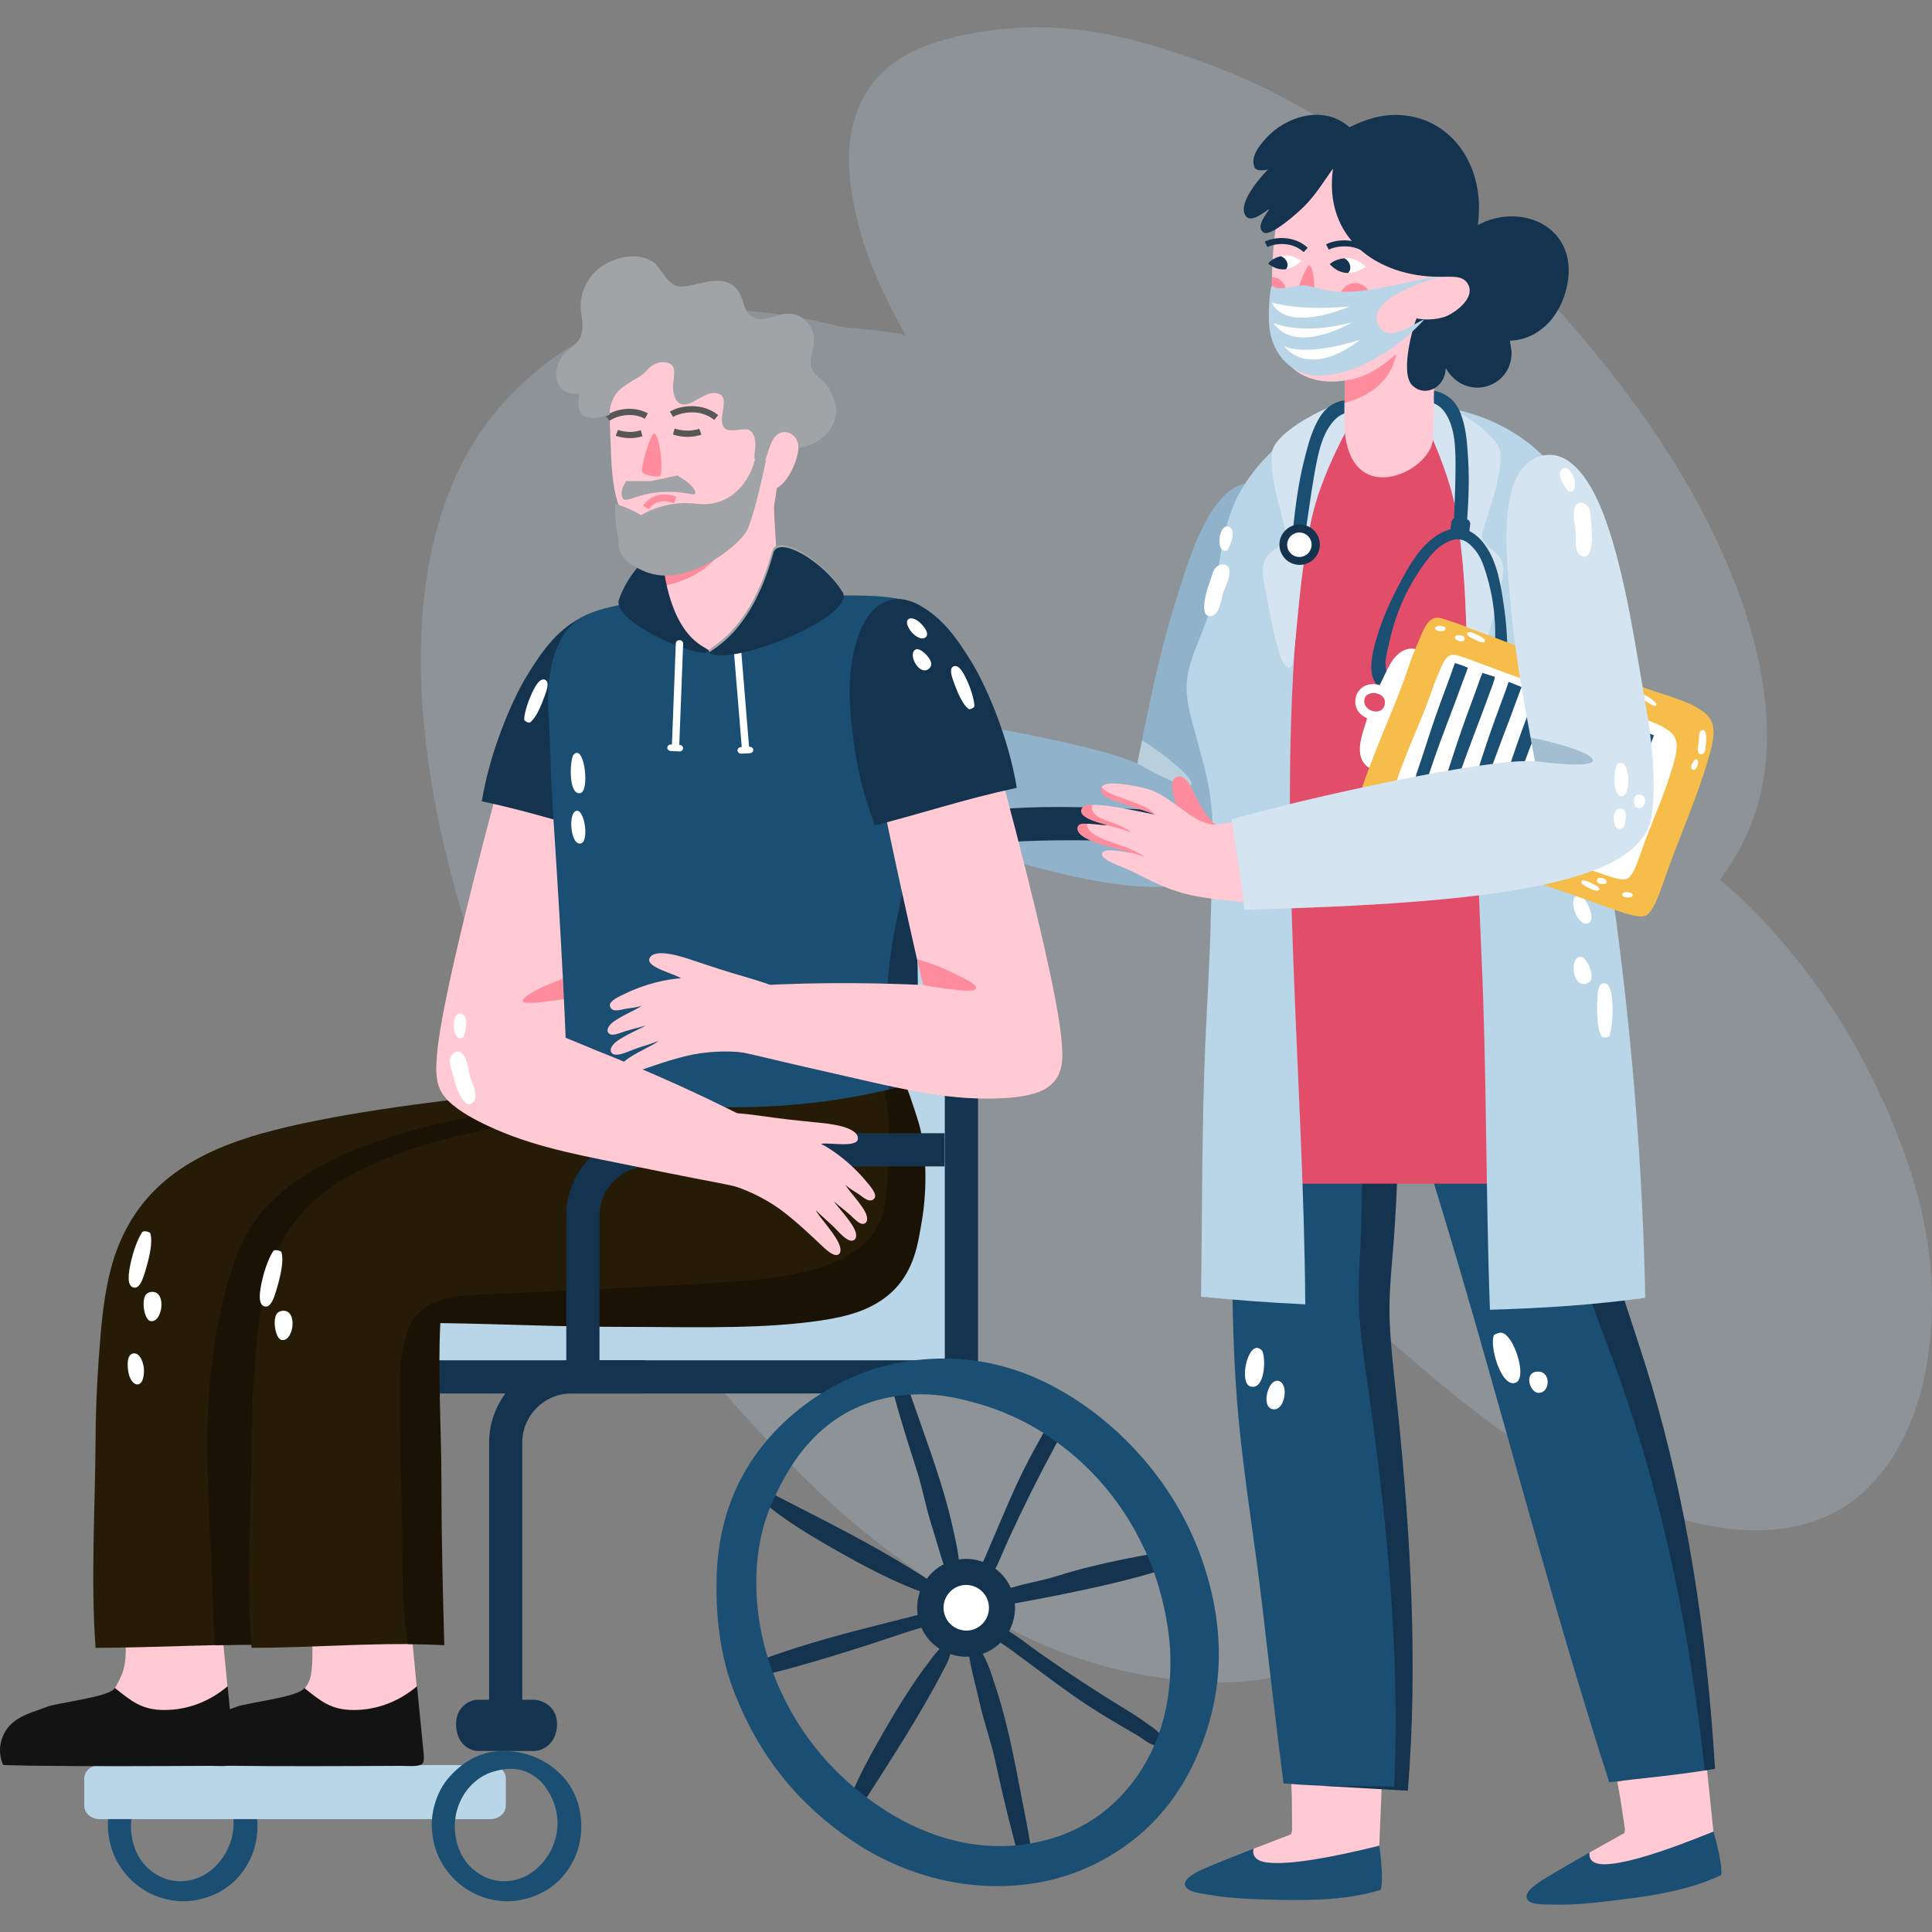 <svg width="512" height="512" viewBox="0 0 512 512" fill="none" xmlns="http://www.w3.org/2000/svg"><rect x="0" y="0" width="512" height="512" fill="#808080" stroke="none"/><g clip-path="url(#clip0_303_1055)"><g opacity=".22"><path fill-rule="evenodd" clip-rule="evenodd" d="M136.995 103.041C141.114 99.041 145.727 95.02 151.02 92.007 161.52 86.031 175.437 81.535 191.563 82.045 198.24 82.255 205.093 82.947 211.307 84.066 215.596 84.84 219.761 85.757 223.814 86.797 227.789 87.005 232.826 87.555 239.126 88.522 239.171 88.539 239.731 89.294 239.852 88.647 234.408 78.751 229.34 68.306 226.715 56.388 224.065 44.377 224.309 34.525 228.552 26.347 232.977 17.817 240.947 12.42 254.263 9.522 277.723 4.418 295.884 8.647 313.576 14.626 322.254 17.556 330.988 21.033 338.877 25.206 359.553 36.142 377.632 48.42 395.134 64.294 405.53 73.72 415.392 84.312 424.587 95.805 437.113 111.455 448.704 128.45 457.654 149.272 462.53 160.599 466.153 172.698 467.558 183.85 469.665 200.584 467.086 214.704 460.221 226.435 458.907 228.688 457.459 230.982 455.821 233.169 463.032 239.155 469.414 245.955 475.088 252.906 484.831 264.847 493.115 278.268 499.884 293.639 506.499 308.644 512.549 326.807 511.959 347.502 511.379 368.199 505.346 384.369 494.473 394.832 488.719 400.371 481.137 403.946 471.955 405.148 462.064 406.441 452.043 404.525 443.29 401.991 410.916 392.618 387.318 371.833 364.944 352.345 364.889 352.308 364.458 351.17 364.08 351.93 367.427 366.189 370.114 380.996 369.234 396.792 368.352 412.715 364.61 424.925 356.458 433.659 347.96 442.763 336.127 446.726 318.492 445.697 287.418 443.891 266.215 432.278 246.215 418.637 236.404 411.949 226.707 404.573 218.311 396.608 196.314 375.74 178.021 354.109 161.707 328.178 152.014 312.783 143.397 296.122 135.924 278.557 125.742 254.654 117.198 229.39 113.284 200.275 111.15 184.428 110.847 168.062 112.979 153.647 116.187 132.021 124.332 115.285 136.995 103.041z" fill="#b9d5e8"/></g><path fill-rule="evenodd" clip-rule="evenodd" d="M333.794 201.314C337.338 184.631 342.027 166.184 342.689 150.048 342.981 142.892 342.243 133.428 337.176 129.536 335.853 128.519 333.844 128.024 333.156 127.943 321.203 126.567 315.204 147.648 311.479 159.684 306.427 176.015 303.996 189.993 301.399 202.406 290.367 196.904 241.486 188.684 221.022 186.571 220.753 188.213 215.941 208.629 215.219 210.039 276.313 232.833 314.984 243.168 324.495 227.585 329.468 219.434 332.853 205.739 333.794 201.314z" fill="#b9d5e8"/><g opacity=".26"><path fill-rule="evenodd" clip-rule="evenodd" d="M333.794 201.314C337.338 184.631 342.027 166.184 342.689 150.048 342.981 142.892 342.243 133.428 337.176 129.536 335.853 128.519 333.844 128.024 333.156 127.943 321.203 126.567 315.204 147.648 311.479 159.684 306.427 176.015 303.996 189.993 301.399 202.406 290.367 196.904 241.486 188.684 221.022 186.571 220.753 188.213 215.941 208.629 215.219 210.039 276.313 232.833 314.984 243.168 324.495 227.585 329.468 219.434 332.853 205.739 333.794 201.314z" fill="#1a4e72"/></g><g opacity=".38"><path d="M315.618 208.097C317.165 206.223 305.702 197.933 302.668 196.196 302.244 198.29 301.826 200.35 301.406 202.36 308.196 206.174 314.509 209.115 315.618 208.097z" fill="#fff"/></g><path fill-rule="evenodd" clip-rule="evenodd" d="M305.577 222.761C285.123 222.964 266.488 221.383 243.149 226.472 242.195 226.68 241.011 226.958 239.802 227.298 235.548 227.208 231.285 227.164 227.02 227.198 227.658 225.981 228.504 224.877 229.389 223.865 229.897 222.875 235.503 219.689 237.999 219.086 260.471 213.156 277.693 213.503 298.129 214.302 300.387 214.39 304.186 214.532 307.382 215.013 310.049 215.416 314.509 216.782 314.477 219.506 314.434 222.883 308.379 222.732 305.577 222.761z" fill="#14334f"/><path d="M46.413 503.724C48.947 504.02 51.397 503.81 53.904 503.096 59.246 501.579 63.27 498.373 65.859 493.572 66.579 492.238 67.14 490.824 67.529 489.36 68.376 486.177 68.461 482.84 67.778 479.618 66.65 474.333 63.812 470.297 59.093 467.27 56.658 465.704 53.471 464.582 50.347 464.194 44.971 463.524 40.219 464.832 36.221 468.076 34.548 469.437 32.263 471.631 30.872 474.368 30.192 475.699 29.652 477.097 29.261 478.539 28.413 481.688 28.372 484.874 29.13 488.28 30.224 493.189 33.343 497.662 37.684 500.555 40.233 502.246 43.331 503.375 46.413 503.724zM59.517 474.815C60.44 476.31 61.12 477.935 61.483 479.516 62.084 482.135 62.053 484.723 61.385 487.21 61.138 488.122 60.816 489.012 60.42 489.871 59.594 491.659 58.151 493.648 56.739 494.933 53.907 497.508 50.636 498.715 47.017 498.517 45.593 498.439 43.411 498.038 41.097 496.545 37.196 494.036 35.684 490.339 35.102 487.681 34.309 484.036 34.666 480.561 36.163 477.316 38.164 472.982 41.745 470.514 44.425 469.656 48.901 468.219 52.431 468.5 55.531 470.538 57.423 471.785 58.459 473.1 59.517 474.815z" fill="#1a4e72"/><path fill-rule="evenodd" clip-rule="evenodd" d="M252.611 357.222C252.611 358.293 252.186 359.321 251.428 360.078 250.671 360.836 249.644 361.262 248.573 361.263H100.724C100.193 361.263 99.668 361.158 99.178 360.955 98.688 360.752 98.243 360.454 97.868 360.079 97.493 359.704 97.195 359.258 96.992 358.768 96.79 358.278 96.685 357.752 96.686 357.222V335.96C96.686 335.43 96.79 334.905 96.993 334.415 97.196 333.925 97.494 333.48 97.869 333.106 98.244 332.731 98.689 332.434 99.179 332.231 99.668 332.028 100.193 331.924 100.724 331.924H248.573C249.643 331.924 250.67 332.349 251.427 333.106 252.184 333.863 252.61 334.889 252.611 335.96v21.262z" fill="#b9d5e8"/><path fill-rule="evenodd" clip-rule="evenodd" d="M236.352 364C235.554 363.998 234.789 363.68 234.225 363.115 233.661 362.55 233.344 361.785 233.344 360.987V250.764C233.344 249.966 233.661 249.201 234.225 248.636 234.789 248.072 235.554 247.754 236.352 247.754H252.207C253.005 247.754 253.77 248.071 254.335 248.636 254.899 249.2 255.216 249.966 255.217 250.764V360.987C255.216 361.785 254.898 362.55 254.334 363.115 253.77 363.68 253.005 363.998 252.207 364H236.352z" fill="#b9d5e8"/><path d="M72.006 360.491C59.975 360.491 50.182 370.279 50.182 382.312V470.147C53.118 470.223 56.046 470.43 58.974 470.653V382.312C58.974 375.126 64.817 369.282 72.005 369.282H170.897V360.491H72.006z" fill="#14334f"/><path d="M134.054 478.524C134.054 480.491 132.227 482.087 129.979 482.087H26.4C24.15 482.087 22.326 480.492 22.326 478.524V471.321C22.326 469.357 24.15 467.763 26.4 467.763H129.979C132.227 467.763 134.054 469.356 134.054 471.321V478.524z" fill="#b9d5e8"/><path fill-rule="evenodd" clip-rule="evenodd" d="M57.735 420.927 60.283 446.933 59.091 451.198 38.874 461.55C38.874 461.55 23.595 453.664 26.498 452.093 27.68 451.45 30.259 448.46 32.219 443.919 35.295 436.792 31.071 422.716 31.071 422.716L57.735 420.927z" fill="#ffcad4"/><path d="M60.325 446.856C55.783 450.763 49.913 453.169 43.561 453.169 37.566 453.169 34.86 450.843 30.432 447.312 30.427 447.321 30.422 447.33 30.417 447.339 29.364 449.682 15.211 451.236 12.506 452.311 11.531 452.697 10.513 453.046 9.524 453.391 6.703 454.373 3.701 455.577 1.89 458.121.149 460.552-.776 464.044.833 467.75.833 467.75 5.17 467.875 7.336 467.909 7.995 467.919 8.655 467.921 9.313 467.929 9.313 467.929 9.989 467.944 9.994 467.939 22.569 468.132 42.818 468.034 55.724 467.968 58.065 467.956 61.102 468.33 61.854 467.267 61.973 467.101 62.041 466.876 62.086 466.61 62.247 465.687 62.03 464.247 61.903 462.874 61.561 459.197 60.933 452.9 60.325 446.856z" fill="#131313"/><path fill-rule="evenodd" clip-rule="evenodd" d="M107.922 420.927 110.43 446.916 108.955 450.549 89.06 461.55C89.06 461.55 72.222 452.891 75.126 451.32 76.307 450.677 81.553 448.716 82.402 443.919 83.755 436.275 81.255 422.716 81.255 422.716L107.922 420.927z" fill="#ffcad4"/><path d="M110.51 446.856C105.968 450.763 100.097 453.169 93.745 453.169 87.75 453.169 85.044 450.843 80.615 447.312 80.612 447.32 80.606 447.329 80.6 447.339 79.549 449.682 65.396 451.236 62.692 452.311 61.715 452.697 60.697 453.046 59.709 453.391 56.867 454.382 53.901 455.552 52.076 458.121 50.335 460.552 49.41 464.044 51.016 467.75 51.016 467.75 55.355 467.875 57.523 467.909 58.179 467.919 58.842 467.921 59.501 467.929 59.501 467.929 60.173 467.944 60.178 467.939 72.753 468.132 93.004 468.034 105.911 467.968 108.249 467.956 111.287 468.33 112.038 467.267 112.159 467.101 112.227 466.876 112.273 466.61 112.438 465.687 112.218 464.247 112.089 462.874 111.743 459.197 111.119 452.9 110.51 446.856z" fill="#131313"/><path fill-rule="evenodd" clip-rule="evenodd" d="M75.352 348.092C74.669 362.481 75.654 377.177 75.654 391.957 75.654 406.678 76.024 421.487 76.409 435.959 59.1 435.502 42.577 436.651 25.334 436.695 23.999 418.719 25.228 399.698 25.334 380.951 25.384 371.686 25.935 362.206 26.687 353.373 27.439 344.602 28.776 336.307 31.661 329.465 37.542 315.521 48.417 307.497 63.151 302.327 93.998 291.503 166.187 287.352 170.217 286.206 183.607 289.612 199.227 289.302 199.802 289.422 200.948 289.656 201.666 291.892 202.064 293.236 204.349 300.967 204.36 311.71 202.968 320.225 202.415 323.604 201.883 327.013 200.858 330.054 198.774 336.241 195.231 340.365 190.01 343.253 184.757 346.161 178.187 347.263 170.725 348.093 156.26 349.713 138.886 349.119 122.962 349.119 106.718 349.118 91.832 348.312 75.352 348.092z" fill="#261b06"/><path fill-rule="evenodd" clip-rule="evenodd" d="M64.405 328.877C61.124 335.931 58.905 344.326 57.327 353.371 55.754 362.367 54.914 372.265 54.914 382.417 54.914 392.652 55.494 402.592 55.967 412.785 56.3 419.959 56.434 428.273 56.872 435.515 56.881 435.671 56.892 435.828 56.903 435.984 63.346 435.842 69.82 435.783 76.408 435.956 76.331 433.05 76.256 430.122 76.183 427.192 75.89 423.438 75.574 419.771 75.405 416.3 74.647 400.698 74.229 385.432 75.27 370.897 75.094 363.232 74.994 355.618 75.351 348.09 76.288 348.102 77.203 348.123 78.13 348.139 78.796 344.318 79.539 340.629 80.376 337.093 81.358 332.942 82.29 329.406 83.842 326.237 88.529 316.647 96.958 310.392 106.742 305.554 109.994 303.946 170.932 290.506 170.166 290.598 161.458 291.622 80.81 293.627 64.405 328.877z" fill="#1a1204"/><path fill-rule="evenodd" clip-rule="evenodd" d="M114.316 349.048C113.631 363.019 112.606 379.824 112.606 394.176 112.606 408.474 113.928 421.72 114.316 435.781 97.009 435.331 83.91 436.651 66.665 436.695 65.331 419.233 66.563 400.756 66.665 382.551 66.716 373.552 67.267 364.341 68.022 355.765 68.772 347.24 70.11 339.182 72.995 332.541 78.877 318.998 89.926 311.643 104.483 306.182 114.939 302.256 127.097 299.282 139.739 297.489 143.861 296.905 177.169 291.872 181.203 290.758 194.593 294.066 239.068 286.206 239.068 286.206 240.214 286.436 239.963 296.468 240.36 297.773 242.642 305.289 242.263 313.703 240.871 321.976 240.314 325.26 240.468 328.345 239.441 331.301 237.358 337.314 234.247 340.417 229.024 343.217 223.773 346.039 218.514 344.755 211.05 345.566 196.585 347.137 180.713 346.595 164.788 346.595 148.548 346.594 130.794 349.26 114.316 349.048z" fill="#261b06"/><path d="M116.988 393.237C116.988 378.885 116.002 364.606 116.688 350.635 133.166 350.848 148.054 351.632 164.297 351.632 180.221 351.632 197.593 352.206 212.058 350.635 219.521 349.824 226.093 348.754 231.343 345.932 236.566 343.132 240.108 339.122 242.191 333.109 243.217 330.153 243.745 326.847 244.302 323.563 245.695 315.29 245.68 304.859 243.398 297.344 243.001 296.039 239.318 284.238 238.172 284.008 237.6 283.893 233.701 285.105 233.701 285.105 233.738 286.407 235.427 292.403 235.563 298.915 235.647 302.964 235.509 306.995 235.26 310.88 235.013 314.731 234.831 318.552 233.906 321.856 231.885 329.051 224.822 333.572 217.181 335.959 209.006 338.515 199.455 339.367 189.76 339.949 169.681 341.148 149.591 342.145 129.493 342.942 118.294 343.384 111.139 344.577 108.099 352.63 106.756 356.185 106.066 360.825 105.988 365.594 105.743 380.826 106.592 393.655 106.592 409.623 106.592 416.22 106.738 424.825 107.497 431.283 107.702 433.054 107.792 434.4 108.13 435.69 111.297 435.683 114.528 435.901 117.743 435.986 117.355 421.924 116.988 407.535 116.988 393.237z" fill="#1a1204"/><path fill-rule="evenodd" clip-rule="evenodd" d="M39.8 326.754C40.574 329.112 39.609 333.178 38.424 337.119 37.916 338.805 37.046 341.519 35.486 341.234 33.612 340.897 34.11 337.652 34.291 336.496 34.865 332.826 36.302 328.514 37.736 326.444 38.245 326.151 39.269 326.336 39.8 326.754zM40.333 342.357C44.329 342.313 42.954 350.948 39.755 350.063 38.371 349.677 37.475 345.252 38.491 343.346 38.857 342.665 39.638 342.367 40.333 342.357zM35.393 358.667C36.804 358.506 37.812 360.299 38.092 362.337 38.317 363.972 38.002 367.209 36.132 366.862 35.306 366.711 34.308 365.379 34.033 363.696 33.708 361.716 33.579 358.881 35.393 358.667zM74.548 331.753C75.319 334.108 74.355 338.179 73.17 342.118 72.66 343.806 71.792 346.521 70.232 346.235 68.361 345.898 68.856 342.653 69.037 341.498 69.611 337.828 71.049 333.515 72.483 331.444 72.989 331.152 74.014 331.338 74.548 331.753zM75.078 347.359C79.075 347.313 77.7 355.945 74.503 355.065 73.116 354.679 72.22 350.256 73.236 348.351 73.602 347.664 74.383 347.366 75.078 347.359z" fill="#fff"/><path d="M266.715 219.492C266.715 218.006 266.827 216.543 267.02 215.104 257.49 217.442 250.388 226.033 250.388 236.28V369.801H259.178V236.28C259.178 230.912 262.436 226.299 267.076 224.305 266.838 222.712 266.717 221.103 266.715 219.492zM151.439 360.491C139.411 360.491 129.621 370.279 129.621 382.312v76.173C132.505 457.855 135.461 457.617 138.409 457.779V382.312C138.409 375.126 144.253 369.282 151.438 369.282H250.335V360.491H151.439z" fill="#14334f"/><path d="M158.872 362.285H150.078V322.139C150.078 310.103 159.868 300.315 171.899 300.315h78.436V309.106H171.9C164.717 309.106 158.872 314.95 158.872 322.138V362.285zM141.463 464.02H126.564C124.597 464.02 120.861 462.197 120.861 456.878 120.861 452.243 124.597 450.454 126.564 450.454H141.463C143.429 450.454 147.625 452.013 147.625 456.934 147.625 461.284 144.608 464.02 141.463 464.02z" fill="#14334f"/><path d="M132.241 503.724C134.777 504.02 137.227 503.81 139.735 503.096 145.077 501.579 149.099 498.373 151.689 493.572 152.409 492.238 152.97 490.824 153.36 489.36 154.429 485.377 154.083 481.866 153.608 479.618 152.482 474.333 149.641 470.297 144.924 467.27 142.487 465.704 139.301 464.582 136.176 464.194 130.801 463.524 126.05 464.832 122.055 468.076 120.38 469.437 118.092 471.631 116.703 474.368 116.023 475.699 115.483 477.097 115.09 478.539 114.244 481.688 114.202 484.874 114.959 488.28 116.055 493.189 119.173 497.662 123.515 500.555 126.062 502.246 129.159 503.375 132.241 503.724zM145.347 474.815C146.27 476.31 146.949 477.935 147.31 479.516 147.915 482.135 147.883 484.723 147.213 487.21 146.967 488.122 146.646 489.012 146.251 489.871 145.424 491.659 143.98 493.648 142.568 494.933 139.736 497.508 136.463 498.715 132.846 498.517 131.423 498.439 129.24 498.038 126.927 496.545 123.022 494.036 121.512 490.339 120.931 487.681 120.138 484.036 120.495 480.561 121.991 477.316 123.993 472.982 127.573 470.514 130.252 469.656 134.728 468.219 138.26 468.5 141.358 470.538 143.254 471.785 144.29 473.1 145.347 474.815z" fill="#1a4e72"/><path fill-rule="evenodd" clip-rule="evenodd" d="M244.404 427.673C232.235 430.825 222.461 433.034 210.823 436.75 206.717 438.07 202.646 439.497 198.615 441.031 198.845 442.245 199.073 443.452 199.296 444.667 212.626 441.637 228.067 436.631 240.592 432.445 244.23 431.228 248.441 430.503 250.534 427.72 248.909 425.797 246.446 427.145 244.404 427.673zM315.419 410.008C314.593 410.191 313.723 410.389 312.856 410.528 304.417 411.886 291.485 414.042 280.115 417.677 275.745 419.077 270.076 419.832 265.861 421.53 263.761 422.38 258.388 423.46 258.856 425.808 259.998 427.706 262.163 426.138 263.633 425.872 278.158 423.277 296.63 419.844 310.083 415.353 311.59 414.852 314.345 414.437 316.638 413.775 316.261 412.51 315.854 411.254 315.419 410.008zM307.877 462.525C305.384 463.234 303.319 460.983 301.378 459.864 295.666 456.585 289.993 453.26 284.219 449.204 279.063 445.588 273.462 441.278 267.667 437.021 265.148 435.172 261.7 433.674 262.932 430.822 263.125 430.844 263.378 430.605 263.566 430.653 267.232 431.537 271.498 435.242 275.409 437.988 282.952 443.296 290.668 448.353 298.545 453.151 300.408 454.287 302.563 455.68 304.349 457.019 305.978 458.239 308.893 459.739 307.877 462.525zM251.724 435.895C252.529 438.351 250.875 440.904 249.868 442.858 243.618 454.933 235.743 466.888 228.256 478.606 227.099 480.431 226.507 483.053 224.301 484.096 222.74 482.266 224.151 479.449 224.892 477.484 227.184 471.42 230.553 465.294 233.941 459.394 238.539 451.392 243.707 443.099 248.958 436.986 249.441 436.423 250.07 435.428 251.724 435.895zM257.451 435.704C257.662 435.645 257.875 435.589 258.086 435.53 261.208 438.042 262.696 443.466 264.302 448.47 267.568 458.639 269.428 469.744 271.428 479.857 271.923 482.352 272.479 485.22 272.851 487.632 273.167 489.689 274.251 492.65 271.774 493.704 269.406 492.815 269.345 489.753 268.793 487.711 266.816 480.396 265.278 473.625 263.601 465.995 262.595 461.428 260.719 456.3 259.578 451.108 258.48 446.119 256.552 439.664 256.673 436.597 256.826 436.237 257.12 435.961 257.451 435.704zM280.955 371.604C279.929 373.539 279.088 375.249 278.691 375.943 275.411 381.653 272.184 387.385 269.239 393.797 266.611 399.522 263.944 406.065 261.079 412.659 259.837 415.527 257.613 418.56 260.112 420.4 260.271 420.285 260.608 420.363 260.746 420.226 263.468 417.614 265.286 412.263 267.28 407.924 271.122 399.54 275.24 391.284 279.625 383.171 280.661 381.25 281.82 378.961 282.691 376.906 282.924 376.351 283.588 375.103 284.348 373.59 283.22 372.923 282.089 372.261 280.955 371.604zM247.877 421.667C247.336 419.143 244.621 417.77 242.767 416.59 231.282 409.304 218.46 402.949 206.084 396.596 204.167 395.606 202.332 393.635 199.904 393.85 199.478 396.215 202.115 397.937 203.747 399.267 208.779 403.347 214.777 406.936 220.677 410.325 228.679 414.921 237.325 419.485 244.942 422.117 245.64 422.366 246.683 422.904 247.877 421.667zM240.057 366.334C239.929 365.998 239.807 365.659 239.692 365.318 238.404 365.606 237.121 365.912 235.841 366.227 236.074 366.955 236.34 367.666 236.513 368.314 238.491 375.624 240.575 382.251 242.968 389.681 244.406 394.137 245.366 399.513 246.996 404.575 248.56 409.437 250.148 415.978 251.8 418.57 252.113 418.802 252.505 418.893 252.923 418.946L253.558 418.775C254.989 415.034 253.542 409.598 252.406 404.469 250.101 394.039 246.114 383.508 242.746 373.764 241.915 371.362 240.95 368.603 240.057 366.334z" fill="#14334f"/><path fill-rule="evenodd" clip-rule="evenodd" d="M268.54 422.706C270.407 429.616 266.32 436.731 259.411 438.6 252.501 440.467 245.385 436.379 243.517 429.469 241.65 422.559 245.735 415.444 252.645 413.575 259.556 411.706 266.669 415.794 268.54 422.706z" fill="#14334f"/><path fill-rule="evenodd" clip-rule="evenodd" d="M261.873 424.504C262.081 425.272 262.136 426.074 262.034 426.863 261.933 427.652 261.676 428.413 261.28 429.103 260.884 429.794 260.356 430.399 259.725 430.884 259.095 431.37 258.375 431.727 257.607 431.934 256.064 432.328 254.428 432.098 253.053 431.295 251.678 430.492 250.674 429.18 250.259 427.643 249.843 426.106 250.05 424.467 250.833 423.081 251.616 421.695 252.914 420.672 254.445 420.235 255.996 419.817 257.649 420.032 259.042 420.833 260.435 421.633 261.453 422.953 261.873 424.504z" fill="#fff"/><path fill-rule="evenodd" clip-rule="evenodd" d="M287.013 372.198C299.566 380.84 312.097 394.918 318.491 413.18 326.04 434.75 323.201 452.454 316.628 466.655 313.386 473.677 308.807 480.374 302.134 486.119 295.625 491.721 286.389 496.862 275.513 498.839 256.939 502.22 239.04 496.735 225.959 487.893 212.369 478.718 201.186 466.067 194.18 447.397 190.416 437.362 189.69 426.321 189.908 418.085 190.378 400.264 197.282 385.613 210.539 374.464 216.884 369.13 226.363 363.508 237.059 361.363 257.786 357.2 274.079 363.296 287.013 372.198zM235.819 370.289C217.601 373.714 209.002 387.771 204.155 399.306 199.2 411.085 198.678 428.474 205.649 445.321 211.844 460.311 221.615 470.961 232.908 478.658 243.274 485.715 257.963 491.586 274.381 488.3 283.433 486.499 290.655 482.304 295.855 477.18 305.781 467.417 310.566 454.218 310.157 438.749 309.949 430.916 307.753 421.081 304.659 413.646 298.285 398.326 288.525 387.725 277.399 380.321 271.959 376.695 265.516 373.731 258.789 371.853 251.655 369.847 244.766 368.603 235.819 370.289z" fill="#1a4e72"/><path fill-rule="evenodd" clip-rule="evenodd" d="M131.851 209.084C142.448 210.404 152.899 212.942 163.457 214.596 162.177 221.862 154.345 257.393 152.502 264.594 168.595 263.851 186.414 263.866 203.532 265.195 206.265 265.407 209.232 265.407 212.015 265.82 214.978 266.265 219.297 266.707 221.403 268.794 223.678 271.052 223.903 273.834 221.86 275.963 220.366 277.517 217.48 278.436 215.159 279.107 208.837 280.94 201.907 282.027 195.798 283.495 186.951 285.626 178.647 287.478 169.923 289.474 156.753 292.484 144.78 295.272 131.637 294.617 127.399 294.405 122.431 293.76 119.473 291.702 114.882 288.513 115.525 283.207 115.831 279.285 116.914 265.368 128.136 222.739 131.851 209.084z" fill="#ffcad4"/><path fill-rule="evenodd" clip-rule="evenodd" d="M225.838 275.22C227.181 276.092 232.219 278.155 234.165 279.921 234.922 280.603 235.614 281.629 235.169 282.418 234.23 284.082 230.406 282.091 228.978 281.592 226.505 280.712 224.727 280.248 222.64 279.442 224.042 280.644 228.941 282.616 231.443 284.651 232.489 285.501 233.532 286.679 232.918 287.666 232.136 288.927 228.807 287.651 227.676 287.258 222.226 285.372 216.131 283.312 211.507 282.689 206.199 281.968 201.505 282.068 196.342 283.065 195.094 283.307 192.521 284.343 191.432 283.69 190.923 283.387 190.265 281.953 190.102 281.381 189.552 279.419 189.613 276.949 189.561 273.87 189.538 272.7 189.466 271.529 189.644 270.048 189.784 268.844 189.799 266.771 190.102 266.268 190.565 265.469 192.638 264.709 193.874 264.272 197.477 262.997 202.665 261.614 205.67 260.634 208.289 259.802 210.902 258.947 213.506 258.071 215.866 257.262 223.602 254.579 224.999 257.49 226.15 259.88 218.345 261.582 216.682 262.826 220.259 263.012 225.98 264.233 231.385 266.845 232.803 267.529 235.855 268.817 235.505 270.183 235.03 272.05 232.561 271.109 231.354 270.906 229.669 270.623 228.402 270.571 227.002 270.068 228.784 271.353 233.359 273.093 235.238 274.906 235.85 275.497 236.369 276.448 236.047 277.076 235.301 278.53 232.989 277.32 231.324 276.807 229.054 276.118 227.536 275.822 225.979 275.317 225.938 275.29 225.887 275.259 225.838 275.22z" fill="#ffcad4"/><path fill-rule="evenodd" clip-rule="evenodd" d="M165.396 222.336C150.828 218.581 142.502 215.587 127.693 212.335 129.865 198.887 135.87 185.217 139.626 179.103 143.184 173.307 147.218 167.184 153.996 163.686 160.541 160.307 165.967 163.527 168.79 169.899 171.809 176.713 172.274 184.647 171.831 191.224 170.535 210.415 166.22 218.842 165.396 222.336z" fill="#14334f"/><path fill-rule="evenodd" clip-rule="evenodd" d="M140.374 191.516C141.994 190.378 143.312 187.309 144.427 184.22 144.91 182.896 145.646 180.741 144.51 180.181 143.149 179.504 141.921 181.816 141.485 182.649 140.105 185.276 138.969 188.721 138.904 190.736 139.088 191.169 139.837 191.528 140.374 191.516zM151.064 180.853C153.601 182.788 156.839 176.599 154.369 175.639 153.295 175.219 150.615 177.63 150.358 179.341 150.266 179.95 150.623 180.511 151.064 180.853zM151.827 172.434C152.654 173.206 154.153 172.534 155.304 171.369 156.231 170.431 157.569 168.2 156.207 167.533 155.605 167.237 154.328 167.614 153.347 168.564 152.195 169.673 150.766 171.432 151.827 172.434z" fill="#fff"/><path d="M138.511 265.336C138.656 266.44 147.331 265.116 149.56 264.764L149.178 259.379C146.952 260.236 144.628 261.082 142.461 262.208 140.996 262.969 138.4 264.486 138.511 265.336z" fill="#ff8c9c"/><path fill-rule="evenodd" clip-rule="evenodd" d="M211.453 157.811H220.206C228.207 157.811 236.341 157.54 242.454 159.919 242.657 170.477 242.915 181.01 243.359 191.56 243.804 202.147 242.811 212.753 242.757 223.352 242.643 244.504 243.871 265.712 242.757 286.778 230.068 290.658 213.4 293.241 197.103 293.412 188.538 293.498 179.963 293.644 171.944 292.809 164.128 291.995 156.635 290.935 150.396 288.14 149.568 262.737 147.992 237.157 146.329 211.752 145.992 206.589 145.925 201.202 145.727 196.232 145.524 191.167 144.911 185.567 145.425 180.715 146.125 174.125 148.328 167.973 152.656 164.591 155.748 162.18 160.626 160.992 165.615 160.071 168.813 159.482 173.182 159.05 177.514 158.866 178.965 158.805 181.109 158.732 181.109 158.732 181.109 158.732 183.87 160.924 186.541 162.18 190.482 164.037 196.595 163.218 200.703 162.18 204.642 161.18 208.372 159.97 211.453 157.811z" fill="#1a4e72"/><path d="M242.756 223.353C242.768 221.039 242.829 218.725 242.906 216.412H242.903C242.021 221.399 238.792 238.568 237.821 242.937 236.275 249.91 235.226 257.297 234.961 265.841 234.724 273.437 235.414 280.868 235.535 288.742 237.961 288.162 240.369 287.508 242.755 286.78 243.87 265.713 242.642 244.505 242.756 223.353z" fill="#14334f"/><path fill-rule="evenodd" clip-rule="evenodd" d="M152.105 199.909C154.885 197.158 156.361 209.721 153.784 210.188 150.758 210.738 150.925 202.523 151.859 200.202 151.917 200.058 152.009 200.007 152.105 199.909zM152.376 215.048C154.855 213.318 156.501 223.861 153.529 223.558 151.274 223.331 150.663 216.238 152.376 215.048z" fill="#fff"/><path fill-rule="evenodd" clip-rule="evenodd" d="M205.183 133.702C204.859 135.312 206.275 150.175 206.06 155.868 205.654 166.746 196.028 173.66 187.825 172.585 181.328 171.728 175.843 165.38 175.737 155.34 175.699 151.929 175.516 148.538 175.513 145.146 173.995 144.325 172.116 143.399 170.501 142.292 163.518 137.506 162.232 130.618 161.871 118.543 161.48 105.461 158.897 91.801 178.899 88.558 188.019 87.075 195.087 89.797 199.451 94.798 210.257 107.18 205.471 132.297 205.183 133.702z" fill="#ffcad4"/><path d="M175.514 145.147C186.553 147.346 194.203 138.934 194.203 138.934 194.203 138.934 192.643 151.876 175.739 155.334L175.514 145.147z" fill="#ff8c9c"/><path fill-rule="evenodd" clip-rule="evenodd" d="M211.622 117.809C211.913 121.423 208.245 130.011 203.992 129.823 200.791 129.684 200.338 122.366 200.047 118.75 199.76 115.139 200.035 112.231 200.035 112.231 203.056 112.788 206.114 112.099 207.553 112.497 210.795 113.401 211.424 115.299 211.622 117.809z" fill="#ffcad4"/><path fill-rule="evenodd" clip-rule="evenodd" d="M190.326 110.009 189.282 111.282C185.363 108.098 180.15 109.408 178.376 110.49L177.521 109.09C180.281 107.397 186.087 106.574 190.326 110.009zM185.328 113.635C182.946 114.427 180.516 114.129 178.775 113.562 178.63 114.095 178.492 114.63 178.35 115.163 180.501 115.862 183.256 116.077 185.897 115.185 185.716 114.665 185.526 114.149 185.328 113.635zM171.211 110.43C171.373 110.132 171.53 109.831 171.695 109.533 167.627 107.341 162.814 108.533 160.539 110.198L161.516 111.527C162.965 110.459 167.189 108.964 170.894 110.973 171.002 110.794 171.112 110.615 171.211 110.43zM169.814 114.009C167.643 114.745 165.43 114.476 163.783 113.941L163.156 115.478C165.184 116.162 167.77 116.414 170.253 115.6 170.09 115.077 169.951 114.539 169.814 114.009z" fill="#575757"/><path fill-rule="evenodd" clip-rule="evenodd" d="M173.366 114.93C172.379 114.749 169.866 123.865 170.113 124.816 170.433 126.02 174.664 126.585 174.973 126.094 175.851 124.703 174.851 115.201 173.366 114.93z" fill="#ff8c9c"/><path d="M171.959 134.934 170.42 134.03C170.446 133.986 173.192 129.388 179.245 131.675L178.613 133.344C174.004 131.601 172.042 134.792 171.959 134.934z" fill="#ff8c9c"/><path fill-rule="evenodd" clip-rule="evenodd" d="M161.558 109.934C161.558 109.934 161.316 105.262 165.091 102.565 169.296 99.56 169.327 100.505 171.912 97.647 172.872 96.584 174.844 95.648 176.773 96.088 179.808 96.77 178.264 100.203 178.365 102.92 178.446 104.855 179.182 106.881 180.827 107.171 183.648 107.66 186.677 103.499 190.12 104.256 194.235 105.17 189.105 112.131 192.619 113.868 194.381 114.396 196.101 113.631 198.156 113.79 200.223 114.557 200.387 117.379 200.02 119.781 199.309 123.39 202.256 123.651 202.92 121.65 203.951 118.801 204.605 114.76 207.686 114.518 209.863 114.352 211.608 116.351 211.622 118.664 218.825 117.75 222.95 111.517 221.15 106.222 219.274 100.698 216.997 100.727 215.47 98.411 213.167 94.912 218.085 90.377 214.181 85.716 209.486 80.111 203.992 85.604 200.413 84.414 196.386 83.087 197.678 79.093 195.047 76.349 190.549 71.663 182.833 77.097 179.086 75.706 176.525 74.753 174.967 70.783 173.282 69.573 168.358 66.018 160.85 68.901 157.79 71.923 155.413 74.261 153.915 77.609 153.864 80.966 153.817 83.424 155.001 86.107 153.914 89.102 153.02 91.536 150.092 92.589 148.627 94.959 145.97 99.262 147.414 105.047 153.563 104.322 152.204 110.427 155.368 111.976 161.558 109.934zM187.825 172.585C186.449 171.925 198.334 169.15 204.677 145.948 205.948 141.306 217.793 147.935 223.012 156.32 226.83 162.453 194.76 175.913 187.825 172.585z" fill="#a1a4a7"/><path fill-rule="evenodd" clip-rule="evenodd" d="M187.825 172.585C188.411 171.398 178.138 171.183 175.528 148.174 174.994 143.461 167.025 150.366 164.048 158.827 161.871 165.014 186.541 175.207 187.825 172.585z" fill="#14334f"/><path d="M196.448 199.723C196.46 199.726 196.476 199.72 196.495 199.72L198.723 199.613C199.258 199.591 199.665 199.183 199.626 198.704 199.586 198.223 199.104 197.861 198.582 197.883L198.51 197.888 196.249 170.298C196.212 169.821 195.731 169.457 195.208 169.479 194.671 169.508 194.271 169.914 194.31 170.393L196.569 197.983 196.353 197.993C195.817 198.02 195.411 198.428 195.449 198.904 195.489 199.369 195.93 199.731 196.448 199.723zM180.082 199.135C180.589 199.13 181.009 198.768 181.024 198.309 181.045 197.835 180.624 197.427 180.088 197.398L180.016 197.395 181.045 170.558C181.063 170.084 180.639 169.674 180.103 169.649 179.555 169.629 179.118 169.994 179.097 170.468L178.07 197.308 177.844 197.298C177.306 197.273 176.862 197.638 176.84 198.116 176.824 198.6 177.242 199.005 177.784 199.027L178.958 199.081H178.973L180.019 199.132C180.04 199.136 180.061 199.137 180.082 199.135z" fill="#fff"/><path fill-rule="evenodd" clip-rule="evenodd" d="M265.293 205.519C254.696 206.839 244.245 209.38 233.689 211.034 234.969 218.298 242.799 253.831 244.645 261.032 228.55 260.289 210.732 260.304 193.616 261.633 190.879 261.845 187.913 261.843 185.13 262.258 182.167 262.7 177.846 263.14 175.741 265.231 173.466 267.489 173.24 270.272 175.285 272.397 176.778 273.953 179.663 274.87 181.985 275.546 188.308 277.376 195.238 278.458 201.347 279.929 210.194 282.06 218.495 283.914 227.222 285.908 240.388 288.921 252.363 291.706 265.508 291.049 269.743 290.844 274.712 290.194 277.67 288.139 282.262 284.95 281.62 279.639 281.315 275.717 280.232 261.803 269.011 219.175 265.293 205.519z" fill="#ffcad4"/><path d="M258.635 261.771C258.639 262.846 255.709 262.548 254.364 262.418 251.129 262.091 247.848 261.668 244.619 261.028 244.629 261.028 244.639 261.028 244.646 261.031 244.078 258.778 243.56 256.514 243.092 254.239 246.89 255.207 250.836 256.885 254.592 258.835 256.057 259.597 258.631 260.77 258.635 261.771z" fill="#ff8c9c"/><path fill-rule="evenodd" clip-rule="evenodd" d="M171.306 271.657C169.963 272.529 164.925 274.589 162.98 276.355 162.222 277.037 161.531 278.065 161.976 278.857 162.915 280.514 166.739 278.525 168.166 278.026 170.64 277.144 172.419 276.687 174.504 275.873 173.1 277.078 168.205 279.049 165.701 281.085 164.656 281.938 163.613 283.116 164.228 284.105 165.01 285.361 168.338 284.09 169.47 283.697 174.919 281.808 181.016 279.744 185.64 279.123 190.948 278.405 195.639 278.5 200.802 279.497 202.052 279.739 204.623 280.78 205.713 280.13 206.222 279.824 206.881 278.388 207.041 277.816 207.593 275.851 207.531 273.386 207.583 270.308 207.606 269.138 207.681 267.965 207.502 266.484 207.359 265.282 207.346 263.207 207.04 262.704 206.578 261.905 204.506 261.145 203.27 260.708 199.667 259.432 194.478 258.05 191.473 257.075 188.854 256.239 186.242 255.383 183.637 254.507 181.278 253.703 173.54 251.016 172.144 253.926 170.992 256.318 178.798 258.021 180.459 259.262 176.883 259.45 171.164 260.669 165.756 263.281 164.34 263.965 161.288 265.253 161.636 266.619 162.111 268.486 164.582 267.547 165.79 267.347 167.472 267.056 168.742 267.01 170.14 266.504 168.358 267.789 163.783 269.531 161.904 271.344 161.292 271.933 160.774 272.886 161.094 273.516 161.843 274.967 164.154 273.753 165.817 273.24 168.088 272.556 169.605 272.263 171.164 271.752L171.306 271.657z" fill="#ffcad4"/><path fill-rule="evenodd" clip-rule="evenodd" d="M231.749 218.771C246.317 215.021 254.644 212.025 269.453 208.775 267.281 195.324 261.277 181.654 257.521 175.541 253.96 169.743 249.927 163.622 243.15 160.124 236.602 156.745 231.175 159.963 228.355 166.337 225.335 173.149 224.87 181.08 225.314 187.66 226.61 206.853 230.925 215.28 231.749 218.771z" fill="#14334f"/><path fill-rule="evenodd" clip-rule="evenodd" d="M256.771 187.954C255.152 186.815 253.832 183.747 252.716 180.658 252.236 179.336 251.497 177.176 252.633 176.619 253.995 175.942 255.223 178.254 255.658 179.082 257.039 181.711 258.174 185.159 258.24 187.174 258.056 187.605 257.307 187.969 256.771 187.954zM246.081 177.291C243.541 179.226 240.307 173.035 242.776 172.077 243.849 171.657 246.53 174.071 246.788 175.774 246.879 176.387 246.522 176.952 246.081 177.291zM245.318 168.869C244.491 169.646 242.992 168.972 241.84 167.806 240.915 166.865 239.575 164.635 240.94 163.97 241.539 163.672 242.816 164.051 243.797 164.999 244.95 166.11 246.378 167.867 245.318 168.869z" fill="#fff"/><path fill-rule="evenodd" clip-rule="evenodd" d="M219.439 310.506C218.375 307.738 214.616 305.558 212.094 303.943 209.728 302.423 207.021 301.204 204.614 299.892 189.551 291.653 172.746 284.194 157.764 278.269 157.764 278.269 136.51 269.343 126.047 265.766 122.901 270.186 120.348 274.024 118.855 276.754 116.97 280.209 114.204 284.788 117.082 289.582 118.936 292.668 123.203 295.297 126.979 297.229 138.698 303.215 150.762 305.585 164.005 308.241 172.781 310.003 181.112 311.723 190.056 313.406 196.228 314.574 202.995 316.426 209.514 317.35 211.905 317.685 214.915 318.034 216.914 317.228 219.649 316.128 220.586 313.497 219.439 310.506z" fill="#ffcad4"/><path fill-rule="evenodd" clip-rule="evenodd" d="M220.847 318.185C221.713 319.531 225.462 323.475 226.513 325.886 226.924 326.814 227.134 328.041 226.404 328.579 224.862 329.71 222.193 326.324 221.097 325.283 219.203 323.46 217.769 322.319 216.2 320.719 216.986 322.395 220.641 326.199 222.09 329.085 222.691 330.292 223.163 331.792 222.195 332.445 220.964 333.268 218.453 330.742 217.582 329.916 213.387 325.96 208.672 321.579 204.713 319.114 200.164 316.28 195.845 314.45 190.729 313.238 189.493 312.943 186.721 312.837 185.994 311.797 185.654 311.313 185.643 309.735 185.729 309.143 186.032 307.125 187.102 304.901 188.318 302.072 188.777 300.995 189.189 299.9 189.961 298.62 190.584 297.579 191.447 295.698 191.933 295.363 192.681 294.823 194.88 294.979 196.189 295.082 199.997 295.397 205.296 296.274 208.435 296.616 211.158 296.919 214.013 297.236 216.636 297.486 219.121 297.721 227.278 298.446 227.357 301.672 227.426 304.325 219.61 302.676 217.583 303.128 220.769 304.763 225.485 308.225 229.344 312.821 230.356 314.033 232.609 316.462 231.731 317.561 230.531 319.068 228.663 317.199 227.647 316.518 226.23 315.565 225.092 315.003 224.024 313.967 225.122 315.871 228.58 319.335 229.551 321.759 229.865 322.548 229.947 323.628 229.397 324.07 228.12 325.087 226.511 323.034 225.203 321.888 223.413 320.327 222.149 319.435 220.937 318.333 220.91 318.288 220.876 318.237 220.847 318.185z" fill="#ffcad4"/><path fill-rule="evenodd" clip-rule="evenodd" d="M122.72 274.936C119.53 276.583 119.355 267.291 122.555 268.789 124.222 269.573 123.498 273.377 122.72 274.936zM119.386 280.231C119.66 279.522 120.603 278.22 121.982 278.877 123.786 279.73 124.131 283.725 124.567 285.279 125.101 287.168 126.953 290.498 125.399 292.069 123.176 294.317 121.215 288.944 120.619 287.07 120.301 286.073 120.088 285.064 119.862 284.207 119.477 282.74 118.861 281.594 119.386 280.231z" fill="#fff"/><path d="M365.523 489.133C365.819 481.629 366.18 474.067 366.395 466.39 358.181 466.148 349.98 466.236 341.798 465.608 342.568 475.804 342.34 480.754 342.416 485.116 342.329 485.453 342.232 485.786 342.124 486.118 340.955 486.563 339.775 487.017 338.591 487.472 336.635 488.217 334.222 489.143 332.242 489.913L326.93 495.608 341.058 499.848 365.523 489.133z" fill="#ffcad4"/><path d="M320.142 494.764C324.165 493.068 328.225 491.47 332.242 489.912 331.855 491.212 332.401 492.362 333.637 492.988 334.874 493.614 336.516 493.677 337.88 493.714 342.79 493.848 351.358 492.629 365.523 489.133 365.523 489.133 366.828 498.085 365.896 500.834 357.42 503.473 347.853 503.656 339.132 503.475 332.955 503.343 326.357 503.231 319.784 502.026 317.98 501.696 314.563 501.435 314.057 499.617 313.494 497.577 318.056 495.639 320.142 494.764z" fill="#1a4e72"/><path d="M421.254 490.936C423.105 489.888 425.359 488.634 427.188 487.613 428.292 486.993 429.395 486.372 430.488 485.764 430.548 485.424 430.597 485.077 430.633 484.735 430.109 481.514 429.707 477.955 428.612 472.21 429.258 472.063 429.907 471.927 430.551 471.775 437.736 470.111 445.03 468.33 452.04 465.896 452.771 472.454 453.398 478.946 454.078 485.384L445.296 496.848 419.314 499.179V493.039L421.254 490.936z" fill="#ffcad4"/><path d="M409.976 497.479C413.714 495.226 417.503 493.057 421.254 490.936 421.108 491.939 421.383 492.886 422.296 493.43 423.732 494.285 425.793 494.078 427.378 493.892 432.259 493.32 440.561 490.882 454.077 485.384 454.077 485.384 456.652 494.06 456.127 496.914 448.116 500.745 438.674 502.294 430.015 503.369 423.887 504.129 417.342 504.964 410.66 504.713 408.825 504.645 405.41 504.879 404.65 503.157 403.8 501.217 408.036 498.644 409.976 497.479z" fill="#1a4e72"/><path fill-rule="evenodd" clip-rule="evenodd" d="M340.14 472.618C350.834 473.559 360.274 473.379 371.276 474.009 374.008 440.059 370.989 407.154 367.758 375.075 366.936 366.895 365.862 358.671 365.488 350.662 365.104 342.489 366.456 333.989 367.004 325.496 368.063 309.087 371.102 292.523 369.256 275.676 357.268 276.008 344.787 274.789 333.423 273.421 331.667 273.206 329.23 272.742 328.302 272.774 326.612 272.833 327.029 272.535 326.703 274.712 326.339 277.141 326.703 283.122 326.703 284.722 326.705 315.395 325.616 349.275 328.302 376.735 329.922 393.267 332.58 409.131 334.382 424.514 336.277 440.708 338.222 457.587 340.14 472.618z" fill="#1a4e72"/><path d="M363.419 373.905C362.31 365.771 360.989 357.796 360.333 349.811 359.661 341.66 360.489 333.424 360.739 324.911 361.217 308.69 361.093 292.124 358.751 275.595 362.27 275.727 365.782 275.771 369.258 275.676 371.104 292.523 370.636 309.313 369.577 325.723 369.029 334.216 367.914 342.408 368.298 350.581 368.672 358.59 369.714 366.614 370.536 374.794 373.767 406.872 375.829 440.605 373.098 474.555 365.351 474.11 357.485 473.699 349.77 473.225 356.319 473.303 362.937 473.392 369.477 473.477 371.014 439.43 367.77 405.815 363.419 373.905z" fill="#14334f"/><path fill-rule="evenodd" clip-rule="evenodd" d="M334.21 357.691C330.835 354.695 328.136 366.487 331.364 367.425 335.154 368.515 335.573 360.232 334.506 357.999 334.439 357.855 334.324 357.792 334.21 357.691zM339.363 366.204C336.32 364.178 333.737 373.155 337.5 373.487 340.358 373.739 341.467 367.602 339.363 366.204z" fill="#fff"/><path fill-rule="evenodd" clip-rule="evenodd" d="M414.077 271.804C399.602 274.257 384.547 276.08 367.758 276.004 389.633 338.915 405.71 408.166 426.47 472.296 435.856 471.162 444.305 470.453 453.343 468.94 451.017 430.482 443.825 398.642 434.813 367.969 430.441 353.101 423.969 338.565 420.599 322.972 417.136 306.936 419.206 289.242 414.374 272.774 414.397 272.317 414.421 271.86 414.077 271.804z" fill="#1a4e72"/><path d="M415.169 324.562C410.993 308.478 408.812 291.733 403.248 275.288 403.253 274.819 403.255 274.354 402.911 274.318 392.174 276.783 381.098 278.907 369.176 280.172 368.701 278.787 368.238 277.382 367.758 276.004 384.547 276.08 399.602 274.257 414.077 271.804 414.422 271.86 414.397 272.317 414.373 272.774 419.206 289.242 420.646 305.815 424.11 321.851 427.481 337.444 433.31 352.18 437.683 367.048 446.695 397.721 452.172 430.293 454.498 468.751 453.606 468.895 452.689 469.02 451.786 469.159 447.702 431.497 440.868 399.578 430.749 369.696 425.717 354.84 419.234 340.212 415.169 324.562z" fill="#14334f"/><path fill-rule="evenodd" clip-rule="evenodd" d="M395.948 353.765C394.572 356.34 397.778 367.79 401.603 366.455 404.719 365.368 401.657 355.326 398.725 353.515 397.966 353.047 397.353 352.996 395.948 353.765zM407.549 363.482C403.62 363.57 405.452 369.229 407.797 369.131 410.953 369.004 411.013 363.399 407.549 363.482z" fill="#fff"/><path d="M372.664 108.221C347.12 108.221 326.414 153.237 326.414 208.766V313.685H418.915V208.766C418.915 153.237 398.207 108.221 372.664 108.221z" fill="#e24e6a"/><path fill-rule="evenodd" clip-rule="evenodd" d="M345.912 345.663C336.461 345.228 327.293 344.512 318.277 343.65 318.618 322.058 318.455 299.372 319.428 276.288 319.881 265.523 320.653 254.32 320.868 243.469 321.092 232.093 322.183 220.57 320.579 210.074 319.815 205.068 318.318 200.262 317.125 195.68 315.868 190.862 314.138 186.004 314.534 180.715 315.045 173.915 319.335 167.382 321.157 159.698 323.081 151.567 323.428 143.909 325.764 136.955 328.062 130.104 331.824 124.849 336.414 120.257 341.066 115.607 348.318 111.248 355.125 109.895 355.369 109.844 355.395 110.007 355.412 110.183 349.236 125.173 345.644 143.024 343.896 162.001 338.446 221.281 345.513 285.919 345.912 345.663z" fill="#b9d5e8"/><path fill-rule="evenodd" clip-rule="evenodd" d="M337.04 120.176C336.792 123.584 337.485 127.921 338.372 131.574 339.235 135.124 340.202 138.628 340.87 141.778 340.143 145.277 335.982 145.572 334.914 149.032 334.254 151.172 334.974 154.3 335.467 156.958 336.424 162.16 337.292 167.069 338.642 171.75 339.186 173.629 339.887 176.754 341.882 177.091 342.846 176.045 342.679 174.406 342.865 173.133 343.857 166.336 344.276 153.621 347.349 138.553 350.674 122.212 361.478 106.88 360.613 106.111 358.366 104.089 337.529 113.45 337.04 120.176z" fill="#b9d5e8"/><g opacity=".38"><path fill-rule="evenodd" clip-rule="evenodd" d="M337.04 120.176C336.792 123.584 337.485 127.921 338.372 131.574 339.235 135.124 340.202 138.628 340.87 141.778 340.143 145.277 335.982 145.572 334.914 149.032 334.254 151.172 334.974 154.3 335.467 156.958 336.424 162.16 337.292 167.069 338.642 171.75 339.186 173.629 339.887 176.754 341.882 177.091 342.846 176.045 342.679 174.406 342.865 173.133 343.857 166.336 344.276 153.621 347.349 138.553 350.674 122.212 361.478 106.88 360.613 106.111 358.366 104.089 337.529 113.45 337.04 120.176z" fill="#fff"/></g><path fill-rule="evenodd" clip-rule="evenodd" d="M325.197 145.858C321.79 146.987 323.071 137.778 325.997 139.764 327.522 140.793 326.211 144.441 325.197 145.858zM322.629 150.051C323.247 149.614 324.757 149.049 325.543 150.359 326.569 152.072 324.649 155.588 324.151 157.125 323.55 158.997 323.252 162.794 321.082 163.238 317.99 163.883 319.33 158.322 319.871 156.431 320.158 155.424 320.538 154.464 320.823 153.626 321.313 152.191 321.438 150.898 322.629 150.051z" fill="#fff"/><path fill-rule="evenodd" clip-rule="evenodd" d="M375.562 107.016C409.641 109.435 425.632 133.69 425.076 170.347 424.903 181.752 423.344 193.73 423.926 206.044 424.213 212.174 424.454 217.765 425.363 223.607 431.066 260.235 435.186 301.622 436.015 343.936 423.042 345.741 409.223 346.699 394.85 347.102 393.71 316.35 394.029 283.221 392.547 251.817 391.102 221.214 391.027 188.977 388.517 158.836 387.639 148.298 386.631 138.73 384.775 130.046 382.929 121.416 379.335 114.243 374.699 107.592 374.909 107.324 375.222 107.158 375.562 107.016z" fill="#b9d5e8"/><path fill-rule="evenodd" clip-rule="evenodd" d="M397.703 120.494C397.762 123.91 396.832 128.205 395.746 131.802 394.689 135.301 393.53 138.748 392.691 141.856 393.224 145.384 397.361 145.907 398.237 149.428 398.779 151.598 397.887 154.679 397.247 157.31 396.008 162.451 394.87 167.306 393.263 171.901 392.618 173.748 391.744 176.827 389.735 177.054 388.832 175.962 389.088 174.335 388.97 173.052 388.355 166.208 388.636 153.488 386.398 138.278 383.976 121.778 374.031 105.875 374.937 105.154 377.293 103.258 397.584 113.75 397.703 120.494z" fill="#b9d5e8"/><g opacity=".38"><path fill-rule="evenodd" clip-rule="evenodd" d="M397.703 120.494C397.762 123.91 396.832 128.205 395.746 131.802 394.689 135.301 393.53 138.748 392.691 141.856 393.224 145.384 397.361 145.907 398.237 149.428 398.779 151.598 397.887 154.679 397.247 157.31 396.008 162.451 394.87 167.306 393.263 171.901 392.618 173.748 391.744 176.827 389.735 177.054 388.832 175.962 389.088 174.335 388.97 173.052 388.355 166.208 388.636 153.488 386.398 138.278 383.976 121.778 374.031 105.875 374.937 105.154 377.293 103.258 397.584 113.75 397.703 120.494z" fill="#fff"/></g><path fill-rule="evenodd" clip-rule="evenodd" d="M424.542 274.794C423.267 272.837 423.158 268.898 423.284 265.028 423.338 263.369 423.47 260.686 424.959 260.569 426.748 260.423 427.081 263.496 427.196 264.586 427.563 268.07 427.299 272.344 426.497 274.577 426.105 274.966 425.13 275.046 424.542 274.794zM420.277 260.721C416.649 261.73 415.81 253.538 418.932 253.567 420.288 253.582 422.176 257.386 421.713 259.37 421.545 260.086 420.907 260.54 420.277 260.721zM420.817 244.676C419.575 245.167 418.221 243.779 417.473 241.993 416.871 240.556 416.375 237.534 418.16 237.397 418.949 237.338 420.179 238.308 420.838 239.774 421.615 241.497 422.417 244.043 420.817 244.676z" fill="#fff"/><path fill-rule="evenodd" clip-rule="evenodd" d="M356.494 100.822C356.494 100.822 356.222 107.842 356.259 111.71 356.494 135.694 379.181 125.42 379.781 116.274 379.908 114.344 380.033 105.648 380.033 103.603 380.033 97.737 379.74 91.479 379.686 85.586 385.396 86.006 391.749 82.429 392.802 76.88 393.65 72.416 390.955 69.65 387.417 68.898 389.118 58.975 387.813 50.011 383.551 44.352 379.3 38.708 371.975 34.811 363.755 34.317 356.494 33.875 350.677 36.369 346.773 40.237 338.897 48.056 337.055 61.452 337.055 77.119 337.055 84.383 338.04 91.691 341.271 96.106 344.177 100.08 350.139 101.89 356.494 100.822z" fill="#ffcad4"/><path fill-rule="evenodd" clip-rule="evenodd" d="M336.038 44.875C334.995 45.254 332.909 45.322 332.511 44.445 331.231 41.613 333.712 38.652 335.418 36.736 340.561 30.935 350.786 27.534 357.614 33.733 361.746 31.663 366.314 30.134 371.513 30.52 384.686 31.493 393.788 43.968 391.641 59.649 402.235 53.88 416.182 59.185 415.708 72.291 415.498 77.92 412.898 83.381 409.479 86.423 407.108 88.544 404.097 90.152 400.143 90.281 400.308 91.869 400.65 92.583 400.556 94.142 400.048 102.887 388.378 106.473 383.134 97.565 382.976 102.908 377.454 105.391 374.21 102.063 370.843 98.611 374.807 85.307 375.438 84.364 375.438 84.364 378.507 85.209 382.513 84.073 385.095 83.34 391.68 78.847 388.735 74.862 387.373 73.022 384.779 73.355 381.681 73.362 365.12 73.406 350.664 63.198 353.263 44.658 351.013 47.793 348.662 51.67 345.585 54.729 344.073 56.224 336.716 62.953 334.793 61.582 332.748 60.116 335.481 56.854 336.456 55.369 334.856 56.234 331.402 59.359 330.024 57.082 327.877 53.537 334.776 46.214 336.038 44.875z" fill="#14334f"/><path fill-rule="evenodd" clip-rule="evenodd" d="M370.036 93.744C368.6 101.287 362.498 105.203 356.285 106.772L356.493 100.823C362.344 100.124 366.553 96.886 370.036 93.744z" fill="#ff8c9c"/><path fill-rule="evenodd" clip-rule="evenodd" d="M361.896 70.662C360.163 71.914 358.602 72.334 357.286 72.338L355.75 70.074 356.304 68.459C356.641 68.429 356.979 68.417 357.317 68.423 359.793 68.49 361.896 70.662 361.896 70.662z" fill="#fff"/><path fill-rule="evenodd" clip-rule="evenodd" d="M352.41 69.993C352.41 69.993 354.193 72.341 357.29 72.343 357.428 72.15 357.714 71.71 357.784 71.463 358.061 70.293 357.43 69.093 356.306 68.453 353.657 68.676 352.41 69.993 352.41 69.993z" fill="#14334f"/><path d="M352.149 66.157C353.922 65.221 359.006 64.307 362.564 67.601L363.648 66.453C359.797 62.886 354.175 63.306 351.414 64.755L352.149 66.157z" fill="#14334f"/><path fill-rule="evenodd" clip-rule="evenodd" d="M344.868 69.152C343.443 70.545 342.061 71.15 340.848 71.329L337.986 69.712 339.436 67.894C339.721 67.827 340.04 67.763 340.366 67.723 342.655 67.434 344.868 69.152 344.868 69.152z" fill="#fff"/><path fill-rule="evenodd" clip-rule="evenodd" d="M336.074 69.839C336.074 69.839 338.047 71.747 340.868 71.337 340.974 71.127 341.186 70.682 341.21 70.45 341.314 69.333 340.556 68.322 339.441 67.887 337.064 68.451 336.074 69.839 336.074 69.839z" fill="#14334f"/><path d="M335.883 65.472C337.52 64.614 342.209 63.762 345.485 66.816L346.558 65.658C342.969 62.323 337.724 62.726 335.156 64.067L335.883 65.472z" fill="#14334f"/><path fill-rule="evenodd" clip-rule="evenodd" d="M347.002 70.332C346.074 70.095 343.074 78.664 343.247 79.604 343.48 80.787 347.5 81.6 347.826 81.131 348.763 79.868 348.398 70.687 347.002 70.332z" fill="#ff8c9c"/><path d="M341.768 88.217C346.288 90.822 351.224 88.364 353.907 85.009L352.468 83.873C350.258 86.658 346.26 88.704 342.67 86.653L341.768 88.217zM355.632 76.973C355.078 77.9 354.913 79.008 355.17 80.057 355.428 81.105 356.089 82.01 357.009 82.575 357.934 83.131 359.041 83.298 360.089 83.04 361.138 82.783 362.041 82.121 362.603 81.199 363.161 80.275 363.33 79.168 363.072 78.12 362.815 77.072 362.153 76.169 361.231 75.609 360.307 75.05 359.199 74.88 358.15 75.136 357.101 75.391 356.195 76.052 355.632 76.973zM340.266 79.541C340.544 79.085 340.729 78.578 340.81 78.05 340.892 77.522 340.868 76.983 340.741 76.463 340.614 75.944 340.386 75.455 340.07 75.025 339.754 74.594 339.356 74.23 338.899 73.953 338.304 73.589 337.732 73.481 337.087 73.459 337.067 74.627 337.055 75.809 337.055 77.007 337.055 78.47 337.107 79.932 337.186 81.376 338.432 81.276 339.566 80.699 340.266 79.541z" fill="#ff8c9c"/><path fill-rule="evenodd" clip-rule="evenodd" d="M377.466 84.64C374.651 85.603 366.86 92.112 364.898 84.997 363.566 80.164 373.283 75.676 381.781 73.362 377.902 73.13 364.641 77.66 355.322 77.325 350.658 77.159 347.174 75.566 345.356 75.615 342.293 75.698 339.079 77.284 337.154 75.732 336.658 75.334 335.98 82.063 336.365 86.458 337.035 94.096 342.8 100.314 351.098 99.491 356.182 98.99 359.879 97.458 363.186 95.714 370.64 91.765 375.263 87.108 377.466 84.64z" fill="#b9d5e8"/><path fill-rule="evenodd" clip-rule="evenodd" d="M357.586 81.237C357.586 81.237 341.031 88.574 337.033 80.155 337.033 80.155 343.824 82.459 357.586 81.237zM358.298 85.422C358.298 85.422 343.512 94.294 337.473 85.613 337.473 85.613 345.158 89.007 358.298 85.422zM360.41 90.064C360.41 90.064 347.906 100.717 340.09 91.584 340.09 91.584 344.711 94.907 360.41 90.064z" fill="#fff"/><path fill-rule="evenodd" clip-rule="evenodd" d="M382.887 109.25C382.176 108.201 381.173 107.383 380.002 106.897L380.033 103.603C380.092 103.615 380.347 103.598 380.408 103.618 385.508 104.916 387.01 108.641 387.898 112.162 388.711 115.378 388.883 118.705 389.084 121.913 389.47 128.112 389.065 134.379 388.607 140.582 387.484 140.594 386.351 140.631 385.268 140.399 385.327 135.642 385.689 130.289 385.724 125.033 385.764 119.125 385.776 113.454 382.887 109.25z" fill="#1a4e72"/><path fill-rule="evenodd" clip-rule="evenodd" d="M388.522 143.366C388.605 142.318 388.792 141.214 388.867 140.16 384.584 139.312 381.203 141.228 378.461 143.717 375.731 146.192 373.492 149.801 371.273 153.96 369.199 157.852 367.036 162.231 365.433 167.156 363.933 171.764 362.647 176.604 363.956 179.901 364.67 181.706 366.17 183.334 368.052 184.497 368.716 184.907 369.519 185.174 370.335 185.579 371.11 185.965 372.147 186.197 372.523 185.427 373.035 184.372 371.773 183.634 371.08 183.108 368.72 181.324 367.272 178.935 367.172 176.11 367.119 174.568 367.547 172.975 367.975 171.062 368.334 169.459 368.815 167.495 369.336 165.745 371.535 158.366 375.204 152.05 379.041 147.327 379.975 146.179 381.052 145.135 382.302 144.351 383.444 143.64 384.956 142.926 386.227 142.885 386.914 142.865 387.561 143.058 388.522 143.366z" fill="#1a4e72"/><path fill-rule="evenodd" clip-rule="evenodd" d="M371.481 186.854C372.146 187.399 373.216 186.891 374.088 186.649 374.921 186.419 375.662 186.221 375.878 185.554 376.097 184.88 375.591 184.42 375.119 183.951 374.605 183.443 374.225 182.978 373.693 182.707 372.37 182.03 371.946 182.6 371.495 184.193 371.251 185.056 370.963 186.432 371.481 186.854z" fill="#14334f"/><path fill-rule="evenodd" clip-rule="evenodd" d="M385.445 142.865C385.716 141.841 385.904 140.739 386.178 139.718 390.499 140.331 393.063 143.251 394.832 146.508 396.59 149.748 397.519 153.889 398.244 158.551 398.922 162.907 399.519 167.752 399.411 172.93 399.307 177.775 398.928 182.764 396.606 185.452 395.337 186.918 393.385 187.961 391.223 188.44 390.461 188.606 389.616 188.592 388.713 188.709 387.851 188.814 386.796 188.699 386.697 187.844 386.556 186.678 387.997 186.395 388.819 186.134 391.639 185.223 393.792 183.446 394.814 180.812 395.376 179.37 395.498 177.726 395.723 175.781 395.912 174.149 396.103 172.14 396.188 170.313 396.545 162.621 395.161 155.448 393.092 149.726 392.587 148.333 391.918 146.999 390.997 145.846 390.153 144.795 388.958 143.62 387.773 143.163 387.131 142.916 386.456 142.884 385.445 142.865z" fill="#1a4e72"/><path fill-rule="evenodd" clip-rule="evenodd" d="M387.209 189.532C386.402 189.832 385.559 188.997 384.813 188.481 384.102 187.992 383.469 187.565 383.485 186.859 383.501 186.153 384.13 185.882 384.732 185.596 385.382 185.283 385.893 184.971 386.486 184.892 387.956 184.684 388.171 185.364 388.073 187.015 388.018 187.915 387.835 189.307 387.209 189.532z" fill="#14334f"/><path fill-rule="evenodd" clip-rule="evenodd" d="M389.621 138.951C389.661 138.625 389.571 138.296 389.369 138.036 389.167 137.777 388.87 137.608 388.544 137.568L386.027 137.255C385.7 137.215 385.371 137.306 385.111 137.509 384.851 137.711 384.682 138.008 384.64 138.335L384.309 141.018C384.269 141.345 384.361 141.674 384.564 141.934 384.766 142.194 385.063 142.363 385.39 142.404L387.907 142.712C388.069 142.732 388.233 142.721 388.39 142.678 388.547 142.635 388.694 142.562 388.823 142.462 388.951 142.362 389.059 142.238 389.14 142.096 389.22 141.954 389.272 141.798 389.292 141.637L389.621 138.951zM353.916 111.048C354.493 110.469 355.326 109.927 356.262 109.553L356.309 106.074C351.829 106.785 349.867 109.925 348.459 112.996 347.074 116.011 346.298 119.251 345.516 122.368 344.005 128.396 343.264 134.626 342.58 140.81 343.686 141.03 344.791 141.269 345.899 141.24 346.709 136.551 347.33 131.218 348.253 126.047 349.286 120.227 350.307 114.654 353.916 111.048z" fill="#1a4e72"/><path fill-rule="evenodd" clip-rule="evenodd" d="M343.06 139.163C343.746 138.983 344.461 138.941 345.164 139.04 345.867 139.139 346.543 139.377 347.153 139.739 347.763 140.101 348.294 140.581 348.717 141.151 349.14 141.721 349.446 142.369 349.616 143.058 349.786 143.746 349.818 144.462 349.709 145.163 349.601 145.865 349.354 146.537 348.983 147.142 348.612 147.747 348.124 148.272 347.549 148.687 346.973 149.102 346.321 149.398 345.63 149.559 344.259 149.877 342.818 149.644 341.618 148.908 340.419 148.172 339.557 146.994 339.219 145.628 338.881 144.262 339.095 142.818 339.814 141.608 340.532 140.398 341.699 139.52 343.06 139.163z" fill="#14334f"/><path fill-rule="evenodd" clip-rule="evenodd" d="M343.57 141.215C343.983 141.112 344.412 141.092 344.833 141.155 345.254 141.219 345.658 141.365 346.023 141.585 346.387 141.805 346.705 142.094 346.957 142.437 347.209 142.78 347.391 143.169 347.493 143.583 347.698 144.417 347.564 145.299 347.12 146.034 346.676 146.77 345.958 147.3 345.124 147.507 344.711 147.609 344.282 147.629 343.861 147.565 343.441 147.501 343.037 147.355 342.672 147.135 342.308 146.915 341.991 146.625 341.739 146.282 341.487 145.939 341.305 145.55 341.204 145.137 340.998 144.303 341.131 143.421 341.575 142.686 342.019 141.95 342.736 141.421 343.57 141.215zM365.641 181.57C367.443 178.208 368.852 173.18 372.897 172.039 373.569 171.844 374.504 171.861 375.414 172.049 371.331 182.45 367.598 193.208 363.695 203.79 362.376 203.431 361.499 202.512 360.985 201.469 359.316 198.11 361.531 193.228 362.307 190.362 360.669 189.575 359.327 188.4 359.185 186.291 358.952 182.892 362.024 180.42 365.641 181.57z" fill="#fff"/><path fill-rule="evenodd" clip-rule="evenodd" d="M361.543 186.024C361.274 182.349 367.997 183.19 366.917 186.926 366.098 189.764 361.727 188.565 361.543 186.024z" fill="#e24e6a"/><path fill-rule="evenodd" clip-rule="evenodd" d="M373.9 223.196C372.563 222.812 370.516 222.121 368.552 221.398 364.501 219.91 359.849 218.806 359.673 215.273 359.591 213.531 360.272 211.193 360.944 208.879 361.595 206.648 362.554 204.383 363.34 202.248 366.797 192.924 370.163 186.073 373.4 176.417 374.112 174.294 375.002 172.087 375.903 170.001 377.158 167.086 378.196 164.015 380.63 163.712 381.736 163.58 383.406 164.357 385.062 164.848 386.662 165.327 388.238 166.04 389.57 166.531 392.81 167.748 395.825 168.874 398.58 169.9 405.196 172.365 410.95 174.137 417.269 176.257 423.231 178.253 429.66 180.037 435.951 182.341 441.312 184.303 448.963 186.018 452.43 189.527 455.19 192.32 454.056 196.615 452.543 201.719 449.584 211.712 445.622 220.493 442.27 229.761 441.469 231.977 440.602 234.557 439.714 236.864 438.685 239.518 437.475 242.134 436.006 242.699 434.527 243.278 431.4 242.296 428.747 241.399 425.971 240.473 423.346 239.481 421.016 238.638 405.732 233.101 389.484 228.418 374.055 223.245 374.001 223.233 373.949 223.206 373.9 223.196z" fill="#f6bd4a"/><path fill-rule="evenodd" clip-rule="evenodd" d="M449.292 201.206C450.907 201.033 449.462 204.983 448.356 203.828 447.781 203.225 448.71 201.737 449.292 201.206zM451.562 199.516C451.335 199.772 450.723 200.166 450.246 199.663 449.625 199.008 450.131 197.271 450.201 196.543 450.288 195.651 450.046 193.943 450.963 193.54 452.268 192.946 452.214 195.541 452.161 196.431 452.13 196.903 452.057 197.364 452.014 197.768 451.939 198.45 452.006 199.024 451.562 199.516zM438.668 187.091C437.922 187.054 436.881 186.358 435.9 185.608 435.478 185.283 434.805 184.755 435.053 184.347 435.344 183.856 436.205 184.335 436.51 184.508 437.483 185.06 438.539 185.915 438.972 186.543 439.004 186.718 438.843 186.984 438.668 187.091zM433.118 185.894C432.705 187.023 430.427 185.72 431.009 184.916 431.265 184.569 432.601 184.777 433.028 185.268 433.184 185.449 433.186 185.696 433.118 185.894zM431.16 183.382C431.059 183.8 430.444 183.89 429.843 183.756 429.359 183.648 428.486 183.218 428.778 182.732 428.908 182.515 429.386 182.37 429.893 182.471 430.484 182.591 431.295 182.857 431.16 183.382zM393.307 170.23C392.483 170.323 391.202 169.737 389.985 169.079 389.46 168.798 388.628 168.334 388.824 167.843 389.062 167.247 390.097 167.623 390.464 167.76 391.638 168.2 392.96 168.952 393.549 169.568 393.609 169.751 393.482 170.081 393.307 170.23zM388.135 169.362C387.882 170.682 385.131 169.653 385.632 168.661 385.849 168.224 387.369 168.224 387.929 168.688 388.127 168.852 388.173 169.133 388.135 169.362zM383.086 166.646C383.048 167.122 382.39 167.33 381.702 167.294 381.145 167.25 380.1 166.932 380.34 166.343 380.445 166.084 380.948 165.842 381.521 165.859 382.196 165.881 383.137 166.032 383.086 166.646zM419.27 233.321C420.108 233.226 421.396 233.817 422.63 234.484 423.161 234.765 424.004 235.239 423.806 235.74 423.567 236.343 422.518 235.955 422.142 235.818 420.961 235.381 419.618 234.609 419.025 233.99 418.965 233.803 419.093 233.478 419.27 233.321zM423.2 233.251C423.455 231.919 426.241 232.955 425.73 233.965 425.507 234.395 423.972 234.405 423.406 233.931 423.201 233.764 423.155 233.483 423.2 233.251zM429.906 237.065C429.941 236.581 430.608 236.369 431.305 236.415 431.868 236.447 432.925 236.774 432.685 237.375 432.579 237.641 432.066 237.881 431.484 237.861 430.803 237.837 429.851 237.685 429.906 237.065zM363.215 213.345C362.75 212.896 362.421 212.282 362.362 211.708 362.28 210.911 362.69 208.18 363.877 208.612 364.981 209.008 364.589 213.084 363.215 213.345zM364.174 215.681C364.973 216.28 365.973 217.465 365.577 218.149 364.641 219.766 362.259 215.817 364.174 215.681zM366.257 212.275C366.442 212.361 366.615 212.392 366.749 212.302 367.427 212.928 367.555 213.712 367.067 214.655 366.882 214.675 366.687 214.648 366.516 214.723 365.833 214.1 365.361 213.066 366.257 212.275zM381.037 217.151C379.962 216.841 378.315 216.284 376.733 215.71 373.463 214.515 369.726 213.592 369.507 210.992 369.398 209.707 369.887 207.999 370.369 206.311 370.839 204.684 371.549 203.037 372.132 201.49 374.667 194.71 377.196 189.743 379.552 182.706 380.071 181.159 380.728 179.559 381.399 178.042 382.33 175.929 383.09 173.69 385.022 173.524 385.9 173.453 387.249 174.062 388.584 174.465 389.869 174.851 391.144 175.416 392.216 175.806 394.832 176.774 397.265 177.678 399.486 178.499 404.816 180.471 409.446 181.905 414.538 183.611 419.34 185.221 424.513 186.685 429.58 188.529 433.902 190.093 440.05 191.532 442.896 194.2 445.16 196.321 444.354 199.453 443.266 203.174 441.137 210.46 438.184 216.837 435.723 223.573 435.137 225.191 434.506 227.072 433.849 228.736 433.093 230.669 432.184 232.565 431.032 232.956 429.861 233.347 427.342 232.548 425.207 231.827 422.974 231.079 420.857 230.29 418.977 229.618 406.659 225.188 393.587 221.352 381.162 217.194 381.122 217.178 381.08 217.161 381.037 217.151z" fill="#fff"/><path d="M384.41 178.953C382.606 183.793 381.004 188.135 379.338 193.07 378.324 196.071 377.395 199.147 376.289 202.372 375.756 203.918 375.248 205.472 374.766 207.034 374.475 207.95 373.706 209.885 373.504 210.965L376.276 211.849C376.451 211.451 376.604 210.943 376.799 210.41 377.681 207.957 378.596 205.518 379.28 203.449 381.901 195.53 385.081 187.841 387.823 180.162 388.181 179.16 388.702 177.921 389.001 176.941 388.027 176.543 387.052 176.154 386.047 175.856 385.887 175.804 385.727 175.761 385.561 175.712 385.148 176.776 384.8 177.897 384.41 178.953zM383.684 214.009C384.567 211.566 385.486 209.125 386.171 207.048 388.793 199.137 391.974 191.448 394.713 183.766 395.246 182.278 396.139 180.265 396.119 179.351 395.037 178.992 393.949 178.667 392.866 178.325 392.253 179.664 391.817 181.162 391.299 182.557 389.496 187.402 387.894 191.739 386.229 196.672 385.215 199.677 384.283 202.749 383.178 205.981 382.646 207.524 382.137 209.075 381.65 210.633 381.462 211.246 381.058 212.307 380.747 213.269L383.627 214.185C383.645 214.132 383.666 214.073 383.684 214.009zM391.36 214.54C392.246 212.092 393.16 209.646 393.844 207.579 396.469 199.668 399.643 191.971 402.389 184.294 402.633 183.617 402.955 182.821 403.226 182.076 402.095 181.599 400.957 181.138 399.813 180.693 399.526 181.487 399.268 182.311 398.974 183.087 397.167 187.932 395.571 192.271 393.903 197.202 392.89 200.202 391.959 203.279 390.855 206.511 390.322 208.054 389.815 209.606 389.332 211.166 388.993 212.251 387.986 214.733 388.025 215.583L390.602 216.404C390.897 216.013 391.088 215.302 391.36 214.54zM398.252 218.146C399.133 215.693 400.05 213.252 400.734 211.185 403.362 203.274 406.535 195.577 409.28 187.898 409.585 187.053 410 186.036 410.301 185.149 409.176 184.66 408.053 184.169 406.931 183.673 406.553 184.667 406.231 185.706 405.862 186.693 404.06 191.533 402.459 195.875 400.793 200.801 399.78 203.809 398.849 206.88 397.745 210.115 397.214 211.66 396.704 213.211 396.216 214.77 395.998 215.479 395.488 216.791 395.174 217.861L398.037 218.765C398.105 218.566 398.176 218.361 398.252 218.146zM404.796 220.147C405.679 217.701 406.593 215.26 407.279 213.188 409.902 205.274 413.077 197.578 415.823 189.908 416.181 188.901 416.7 187.66 416.996 186.68 416.023 186.289 415.051 185.898 414.043 185.593 413.884 185.544 413.723 185.5 413.559 185.454 413.145 186.512 412.799 187.633 412.405 188.694 410.601 193.534 409.003 197.876 407.338 202.809 406.32 205.809 405.394 208.888 404.289 212.125 403.754 213.664 403.245 215.212 402.76 216.767 402.533 217.495 402.009 218.856 401.696 219.931L404.561 220.837C404.633 220.619 404.709 220.389 404.796 220.147zM414.169 216.79C416.793 208.879 419.965 201.185 422.712 193.503 423.247 192.02 424.139 190.002 424.118 189.09 423.037 188.736 421.948 188.413 420.866 188.069 420.249 189.398 419.817 190.906 419.297 192.298 417.494 197.146 415.891 201.478 414.227 206.418 413.214 209.416 412.283 212.49 411.176 215.722 410.642 217.265 410.135 218.817 409.654 220.377 409.511 220.829 409.248 221.528 408.999 222.251L411.894 223.172C412.712 220.922 413.538 218.698 414.169 216.79zM419.361 224.286C420.244 221.831 421.158 219.39 421.845 217.323 424.467 209.402 427.644 201.715 430.387 194.036 430.634 193.357 430.952 192.568 431.225 191.82 430.094 191.342 428.957 190.88 427.813 190.435 427.526 191.232 427.263 192.045 426.974 192.83 425.168 197.673 423.569 202.014 421.905 206.95 420.89 209.95 419.96 213.024 418.852 216.254 418.319 217.796 417.81 219.347 417.327 220.906 417.067 221.747 416.409 223.41 416.138 224.527L418.963 225.416C419.089 225.083 419.214 224.689 419.361 224.286zM428.734 220.926C431.361 213.015 434.537 205.318 437.277 197.641 437.579 196.793 438.001 195.777 438.302 194.885L434.927 193.417C434.553 194.409 434.228 195.445 433.862 196.43 432.058 201.28 430.461 205.617 428.795 210.552 427.781 213.553 426.853 216.624 425.744 219.859 425.212 221.402 424.704 222.953 424.219 224.511 424.049 225.061 423.707 225.965 423.415 226.832L426.299 227.753C427.167 225.344 428.061 222.959 428.734 220.926z" fill="#1a4e72"/><path fill-rule="evenodd" clip-rule="evenodd" d="M311.998 205.856C309.332 206.655 311.316 211.344 311.712 213.78 315.44 215.593 318.824 219.16 323.133 219.563 317.667 214.752 316.695 209.78 314.712 207.129 314.244 206.501 313.271 205.473 311.998 205.856z" fill="#ff8c9c"/><path fill-rule="evenodd" clip-rule="evenodd" d="M337.668 216.585C332.739 217.228 327.832 217.863 322.922 218.464 316.369 219.27 310.741 210.577 303.349 208.872 300.002 208.095 292.304 206.553 291.896 208.813 291.433 211.347 295.697 212.163 298.086 213.03 300.8 214.02 303.736 214.792 306.031 215.864 301.046 214.955 286.783 211.437 286.77 214.586 286.514 216.399 292.327 217.872 293.45 218.593 292.319 219.089 286.12 217.159 285.557 219.534 285.775 222.962 295.294 222.767 3e2 226.016 297.546 225.779 292.773 224.643 292.125 226.026 291.283 227.822 297.299 229.613 299.311 230.583 305.017 233.361 309.701 236.124 316.887 237.488 322.655 238.595 329.834 239.022 337.327 239.87 337.288 232.095 337.211 224.352 337.668 216.585z" fill="#ffcad4"/><path fill-rule="evenodd" clip-rule="evenodd" d="M291.999 208.524C290.815 211.158 295.257 212.106 297.863 213.056 300.852 214.138 303.681 214.893 306.031 215.863 303.575 212.431 293.076 211.17 291.999 208.524zM289.443 213.311C287.928 213.069 286.628 213.736 286.505 214.772 286.174 217.64 295.284 218.776 299.73 220.582 297.222 217.811 288.417 217.528 289.443 213.311zM288.055 218.324C287.376 218.238 285.542 218.07 285.557 219.533 285.489 223.535 299.488 225.209 303.401 227.242 298.917 223.382 288.007 222.749 288.055 218.324z" fill="#ff8c9c"/><path fill-rule="evenodd" clip-rule="evenodd" d="M436.427 188.616C433.468 171.818 430.912 152.956 425.485 137.753 423.077 131.007 418.851 122.502 412.697 120.791 411.085 120.346 409.039 120.635 408.37 120.818 396.771 124.019 399.097 145.811 400.152 158.367 401.58 175.399 404.558 189.273 406.793 201.756 394.508 200.786 346.104 211.458 326.334 217.156 326.701 218.781 329.881 239.515 329.74 241.093 394.924 239.358 434.65 234.469 437.636 216.457 439.197 207.039 437.21 193.068 436.427 188.616z" fill="#b9d5e8"/><g opacity=".38"><path fill-rule="evenodd" clip-rule="evenodd" d="M436.427 188.616C433.468 171.818 430.912 152.956 425.485 137.753 423.077 131.007 418.851 122.502 412.697 120.791 411.085 120.346 409.039 120.635 408.37 120.818 396.771 124.019 399.097 145.811 400.152 158.367 401.58 175.399 404.558 189.273 406.793 201.756 394.508 200.786 346.104 211.458 326.334 217.156 326.701 218.781 329.881 239.515 329.74 241.093 394.924 239.358 434.65 234.469 437.636 216.457 439.197 207.039 437.21 193.068 436.427 188.616z" fill="#fff"/></g><g opacity=".26"><path d="M422.111 201.712C422.845 199.391 409.11 195.997 405.648 195.521 406.039 197.625 406.422 199.689 406.785 201.712 414.507 202.707 421.463 203.073 422.111 201.712z" fill="#1a4e72"/></g><path fill-rule="evenodd" clip-rule="evenodd" d="M428.804 202.291C427.488 203.588 427.26 211.104 429.817 211.023 431.907 210.947 431.957 204.314 430.526 202.659 430.159 202.238 429.797 202.093 428.804 202.291zM434.872 210.633C432.485 209.939 432.524 213.707 433.957 214.09 435.882 214.606 436.977 211.236 434.872 210.633zM429.394 214.271C427.042 214.073 427.146 219.805 429.306 219.703 430.214 219.656 430.436 219.033 430.693 217.9 431.069 216.221 431.033 214.41 429.394 214.271zM415.763 130.289C419.322 130.746 416.32 121.947 413.824 124.452 412.523 125.757 414.501 129.087 415.763 130.289zM420.701 134.13C420.204 133.558 418.871 132.652 417.799 133.741 416.393 135.161 417.429 139.028 417.55 140.639 417.692 142.601 417.083 146.361 419.082 147.309 421.938 148.663 421.951 142.945 421.872 140.981 421.83 139.933 421.687 138.911 421.608 138.027 421.474 136.517 421.66 135.232 420.701 134.13z" fill="#fff"/><path fill-rule="evenodd" clip-rule="evenodd" d="M188.11 173.167C186.734 172.507 198.619 169.732 204.962 146.53 206.233 141.888 218.078 148.517 223.297 156.902 227.115 163.035 195.045 176.495 188.11 173.167z" fill="#14334f"/><path d="M184.501 133.5C194.501 134.7 199.001 126.333 200.001 122H203C202 126.833 199.6 137.3 198 140.5 195.999 144.5 182.001 156 171.001 151.5 162.201 147.9 163.334 142.667 165.001 140.5 167.334 137.667 174.501 132.3 184.501 133.5z" fill="#a0a4a7"/><path d="M174 142.5C174.8 138.1 167 134.667 163 133.5 163 145.1 166.333 149 168 149.5 169.667 149 173.2 146.9 174 142.5z" fill="#a0a4a7"/><path d="M165 132C164.2 130.4 165.333 128.333 166 127.5h6.5l7-1.5C184.5 128.833 185.044 131.309 183.5 131c-12.5-2.5-17.5 3-18.5 1z" fill="#a0a4a7"/></g><defs><clipPath id="clip0_303_1055"><path d="M0 0h512v512H0z" fill="#fff"/></clipPath></defs></svg>